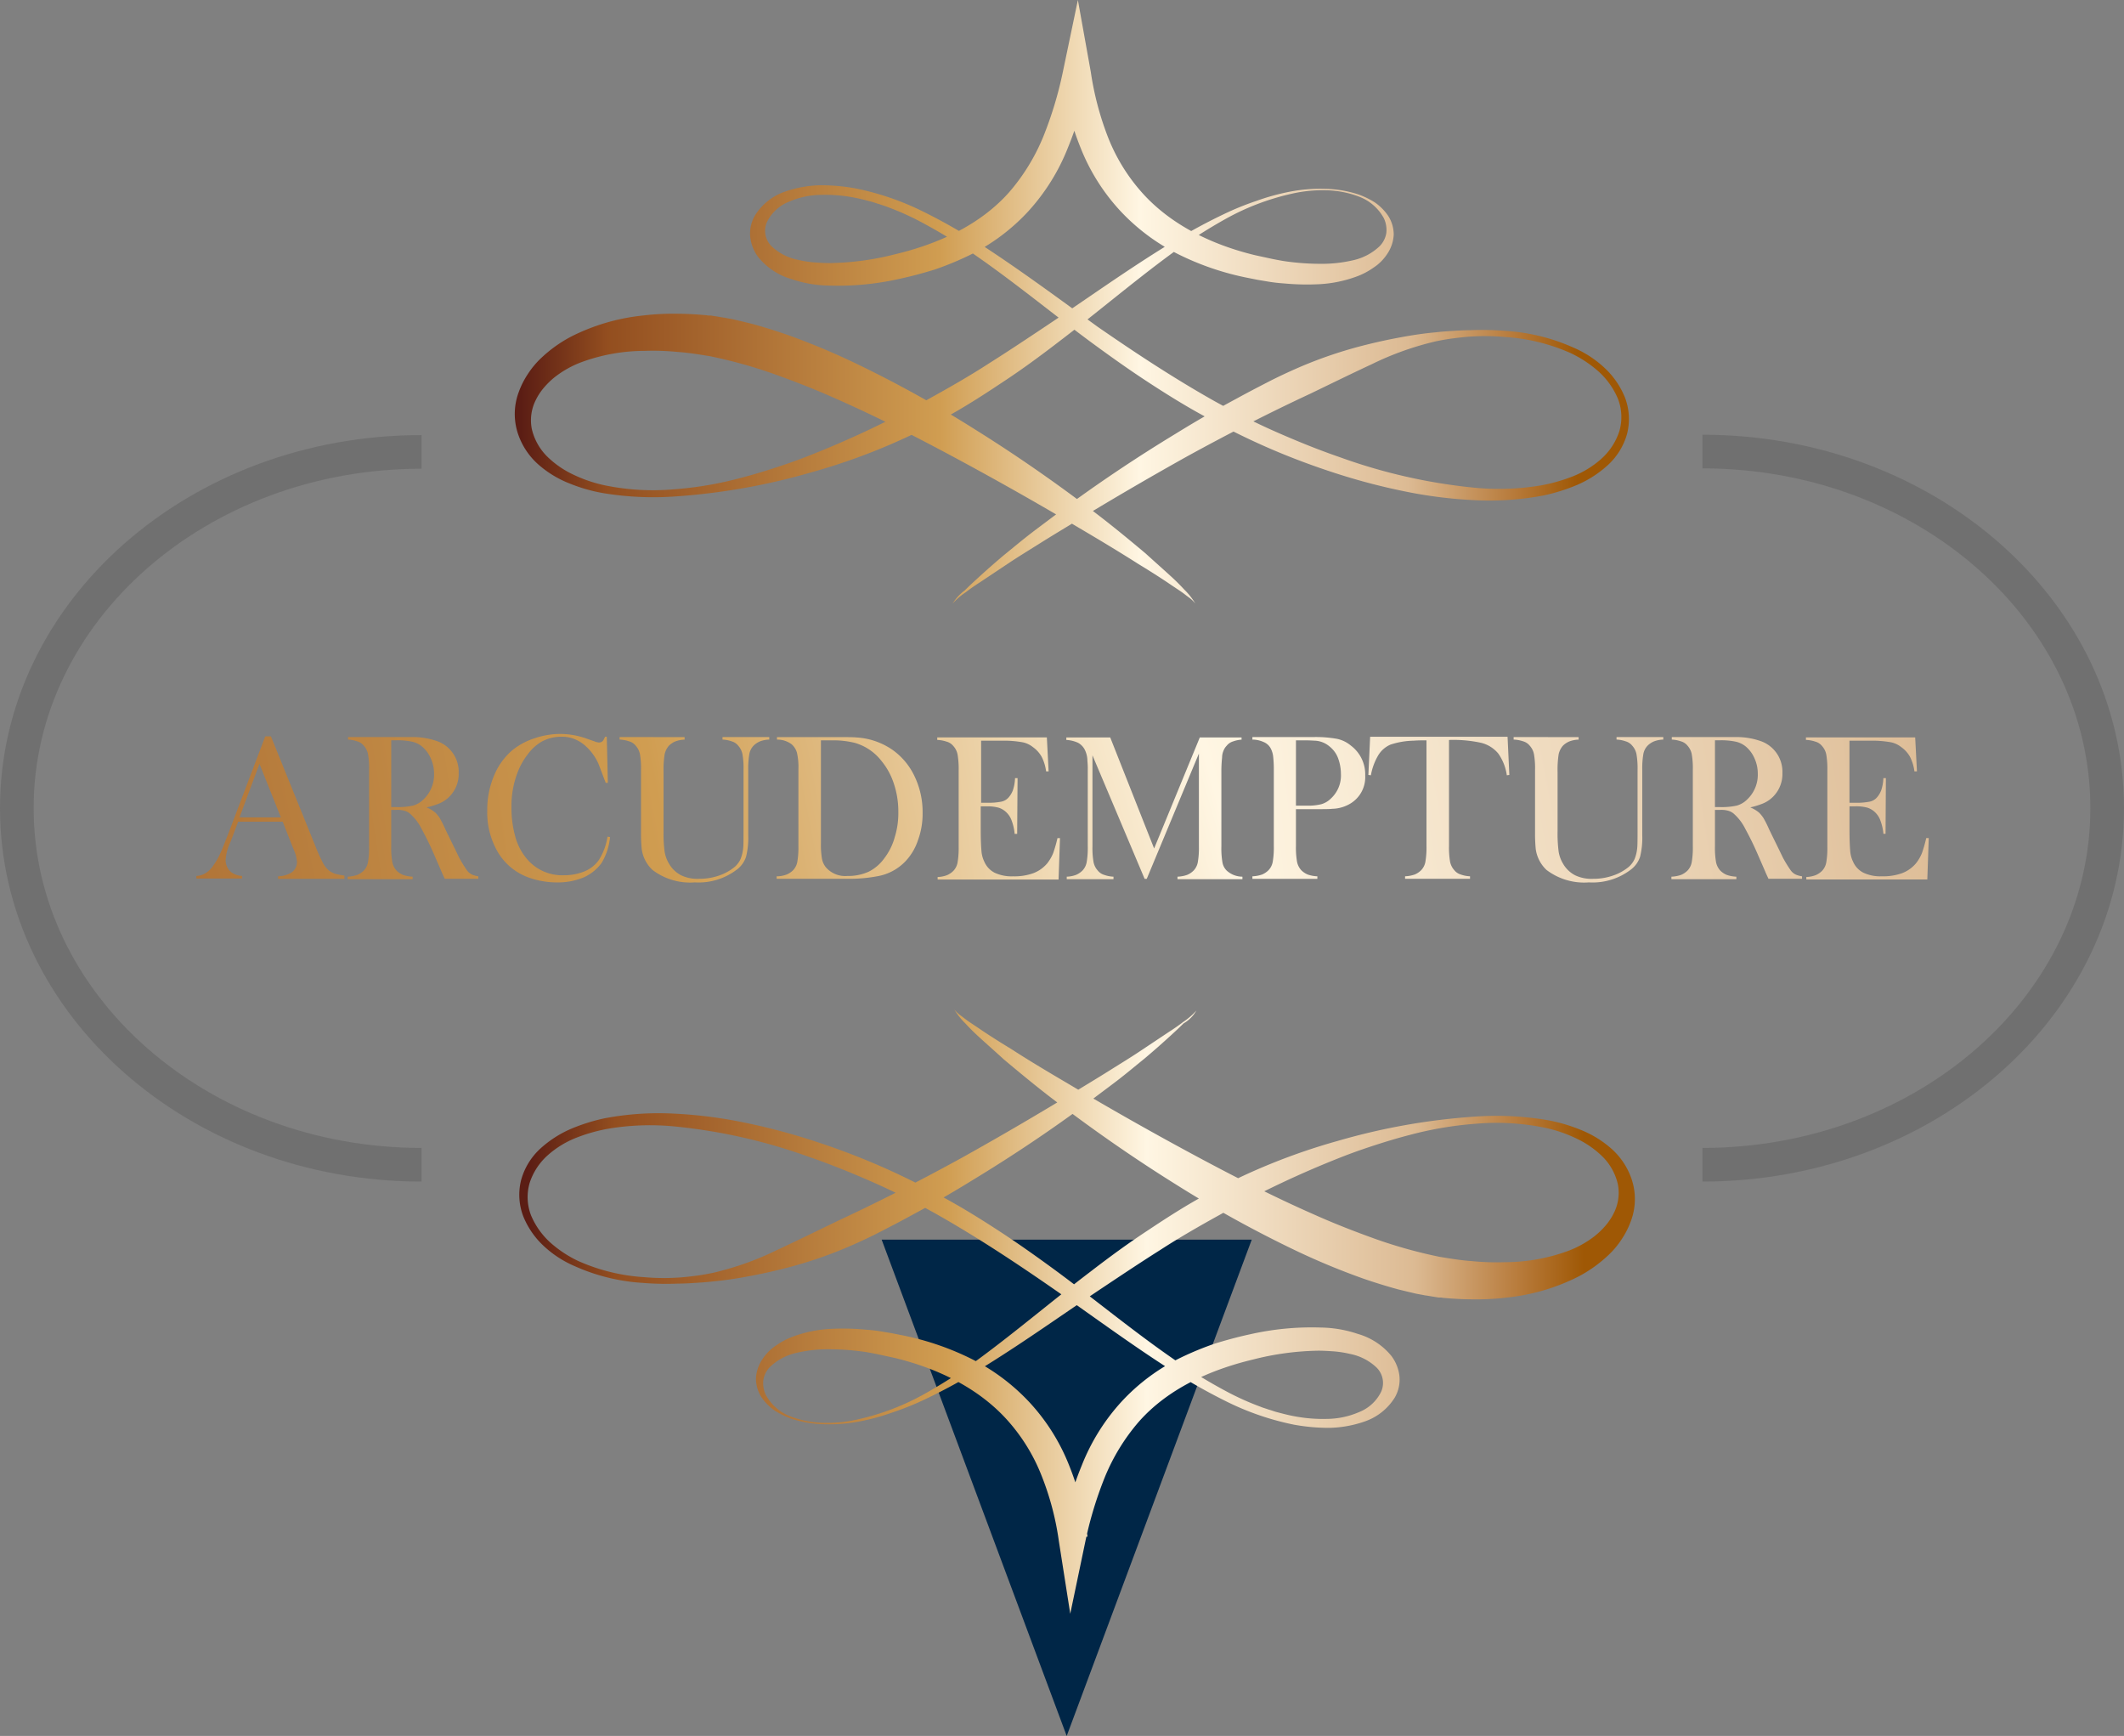 <svg xmlns="http://www.w3.org/2000/svg" xmlns:xlink="http://www.w3.org/1999/xlink" width="252.53" height="206.364" viewBox="0 0 252.53 206.364"><rect x="0" y="0" width="252.53" height="206.364" fill="#808080" stroke="none"/><defs><linearGradient id="linear-gradient" x1="-4.716" y1="1.554" x2="15.574" y2="-2.362" gradientUnits="objectBoundingBox"><stop offset="0.006" stop-color="#5b1d14"></stop><stop offset="0.084" stop-color="#934e1f"></stop><stop offset="0.382" stop-color="#d09d51"></stop><stop offset="0.562" stop-color="#fff6e3"></stop><stop offset="0.803" stop-color="#dcba93"></stop><stop offset="0.898" stop-color="#b77a3a"></stop><stop offset="0.955" stop-color="#9f5805"></stop></linearGradient><linearGradient id="linear-gradient-2" x1="-6.492" y1="1.689" x2="16.571" y2="-2.237" xlink:href="#linear-gradient"></linearGradient><linearGradient id="linear-gradient-3" x1="-8.004" y1="1.813" x2="16.533" y2="-1.943" xlink:href="#linear-gradient"></linearGradient><linearGradient id="linear-gradient-4" x1="-7.432" y1="1.97" x2="12.713" y2="-1.869" xlink:href="#linear-gradient"></linearGradient><linearGradient id="linear-gradient-5" x1="-8.656" y1="2.209" x2="11.982" y2="-1.727" xlink:href="#linear-gradient"></linearGradient><linearGradient id="linear-gradient-6" x1="-11.551" y1="2.421" x2="12.986" y2="-1.496" xlink:href="#linear-gradient"></linearGradient><linearGradient id="linear-gradient-7" x1="-8.765" y1="2.628" x2="8.356" y2="-1.308" xlink:href="#linear-gradient"></linearGradient><linearGradient id="linear-gradient-8" x1="-15.285" y1="2.795" x2="11.427" y2="-1.141" xlink:href="#linear-gradient"></linearGradient><linearGradient id="linear-gradient-9" x1="-13.019" y1="2.961" x2="8.35" y2="-0.965" xlink:href="#linear-gradient"></linearGradient><linearGradient id="linear-gradient-10" x1="-13.213" y1="3.072" x2="6.933" y2="-0.768" xlink:href="#linear-gradient"></linearGradient><linearGradient id="linear-gradient-11" x1="-16.29" y1="3.357" x2="6.773" y2="-0.569" xlink:href="#linear-gradient"></linearGradient><linearGradient id="linear-gradient-12" x1="-18.393" y1="3.512" x2="6.145" y2="-0.404" xlink:href="#linear-gradient"></linearGradient><linearGradient id="linear-gradient-13" x1="-0.001" y1="0.5" x2="0.999" y2="0.5" xlink:href="#linear-gradient"></linearGradient><linearGradient id="linear-gradient-14" x1="0.001" y1="0.501" x2="1" y2="0.501" xlink:href="#linear-gradient"></linearGradient></defs><g id="Group_2206" data-name="Group 2206" transform="translate(555.824 2260.75)"><path id="Polygon_1" data-name="Polygon 1" d="M22,0,44,59H0Z" transform="translate(-407 -2054.386) rotate(180)" fill="#002647"></path><g id="Group_786" data-name="Group 786" transform="translate(-532.48 -2173.508)"><path id="Path_1522" data-name="Path 1522" d="M69.952,204.231H62.017v-.3a3.184,3.184,0,0,0,1.485-.382,1.511,1.511,0,0,0,.764-1.315,4.179,4.179,0,0,0-.339-1.358l-.212-.509-1.146-2.928h-5.3l-.637,1.7-.3.764a5.762,5.762,0,0,0-.552,2.122,1.932,1.932,0,0,0,.212.849,1.586,1.586,0,0,0,.552.636,2.462,2.462,0,0,0,1.188.382v.3H52.3v-.3a2.258,2.258,0,0,0,1.1-.34,2.786,2.786,0,0,0,.934-.934A7.2,7.2,0,0,0,55.1,201.3c.255-.509.552-1.315.976-2.376L60.49,187.3h.679l5.262,12.984a18.8,18.8,0,0,0,.934,2.079,2.911,2.911,0,0,0,.764.933,3.382,3.382,0,0,0,.679.34,10.313,10.313,0,0,0,1.1.212v.382Zm-7.6-7.3-2.546-6.365-2.376,6.365Z" transform="translate(-52.3 -187.003)" fill="url(#linear-gradient)"></path><path id="Path_1523" data-name="Path 1523" d="M99.877,196.114v4.371a10.017,10.017,0,0,0,.127,1.867,2.108,2.108,0,0,0,.509,1.018,2.407,2.407,0,0,0,.764.509,3.943,3.943,0,0,0,1.146.212v.3H94.7v-.3a3.943,3.943,0,0,0,1.146-.212,2.407,2.407,0,0,0,.764-.509,1.936,1.936,0,0,0,.509-1.018,10.017,10.017,0,0,0,.127-1.867V191.4a9.71,9.71,0,0,0-.127-1.867,2.108,2.108,0,0,0-.509-1.018,1.526,1.526,0,0,0-.764-.509,3.918,3.918,0,0,0-1.1-.212v-.3h7.723a8.656,8.656,0,0,1,2.928.509,3.856,3.856,0,0,1,2.5,3.777,3.8,3.8,0,0,1-1.443,3.1,3.643,3.643,0,0,1-.976.552,9.531,9.531,0,0,1-1.4.424,3.851,3.851,0,0,1,1.061.636,4.17,4.17,0,0,1,.509.636,12.991,12.991,0,0,1,.679,1.358c.721,1.485,1.273,2.588,1.612,3.31a15.287,15.287,0,0,0,.934,1.528,1.59,1.59,0,0,0,.594.509,2.778,2.778,0,0,0,.764.212v.3h-3.989c-.212-.467-.339-.721-.382-.849l-.849-1.952c-.509-1.188-1.018-2.207-1.528-3.14a5.875,5.875,0,0,0-1.4-1.825,1.7,1.7,0,0,0-.679-.339,3.041,3.041,0,0,0-.934-.085h-.594Zm0-.3h.467a8.553,8.553,0,0,0,2.122-.17,2.852,2.852,0,0,0,1.231-.721,4.034,4.034,0,0,0,1.273-3.055,4.394,4.394,0,0,0-.382-1.825,3.859,3.859,0,0,0-1.018-1.4,2.856,2.856,0,0,0-1.188-.594,8.257,8.257,0,0,0-1.994-.17h-.509Z" transform="translate(-76.708 -187.118)" fill="url(#linear-gradient-2)"></path><path id="Path_1524" data-name="Path 1524" d="M148.015,186.9l.127,5.516h-.255c-.085-.255-.17-.424-.212-.552-.3-.806-.509-1.358-.679-1.782a6.331,6.331,0,0,0-1.358-1.909,4.479,4.479,0,0,0-1.4-.934,3.9,3.9,0,0,0-1.613-.3,4.814,4.814,0,0,0-2.376.594,5.549,5.549,0,0,0-1.655,1.528,8.235,8.235,0,0,0-1.231,2.249,11.085,11.085,0,0,0-.679,4.074,12.55,12.55,0,0,0,.467,3.479,6.836,6.836,0,0,0,1.358,2.588,5.471,5.471,0,0,0,4.413,1.952,6.362,6.362,0,0,0,2.461-.467,3.905,3.905,0,0,0,1.7-1.358,7.214,7.214,0,0,0,1.018-2.758l.3.042a7.193,7.193,0,0,1-1.018,3.1,5.314,5.314,0,0,1-2.122,1.7,7.969,7.969,0,0,1-3.14.594,10,10,0,0,1-3.182-.509,7.049,7.049,0,0,1-3.777-2.928,9.3,9.3,0,0,1-1.358-5.092,10.384,10.384,0,0,1,.806-4.158,7.893,7.893,0,0,1,2.207-3.055,8.185,8.185,0,0,1,2.631-1.4,9.61,9.61,0,0,1,3.055-.509,9.377,9.377,0,0,1,3.1.552l.976.339a1.466,1.466,0,0,0,.509.127.6.6,0,0,0,.509-.255,3.776,3.776,0,0,0,.212-.424h.212Z" transform="translate(-99.217 -186.6)" fill="url(#linear-gradient-3)"></path><path id="Path_1525" data-name="Path 1525" d="M178.623,187.5v.3a3.377,3.377,0,0,0-1.1.212,2.409,2.409,0,0,0-.764.509,2.313,2.313,0,0,0-.509,1.018,12.009,12.009,0,0,0-.127,2.122v7a16.606,16.606,0,0,0,.127,2.461,3.961,3.961,0,0,0,.509,1.4,3.514,3.514,0,0,0,1.443,1.4,4.5,4.5,0,0,0,2.122.424,7.157,7.157,0,0,0,2.376-.382,5.886,5.886,0,0,0,1.91-1.061,2.763,2.763,0,0,0,.679-.934,4.69,4.69,0,0,0,.3-1.273c.042-.339.042-1.146.042-2.376V191.4a9.706,9.706,0,0,0-.127-1.867,2.108,2.108,0,0,0-.509-1.018,1.526,1.526,0,0,0-.764-.509,3.633,3.633,0,0,0-1.1-.212v-.3h5.559v.3a3.379,3.379,0,0,0-1.1.212,2.408,2.408,0,0,0-.764.509,1.936,1.936,0,0,0-.509,1.018,10.017,10.017,0,0,0-.127,1.867v7.765a9.344,9.344,0,0,1-.255,2.546A3.134,3.134,0,0,1,184.9,203.2a7.489,7.489,0,0,1-5.05,1.57,7.4,7.4,0,0,1-5.05-1.485,4.191,4.191,0,0,1-1.273-2.461,18.342,18.342,0,0,1-.085-1.952V191.4a9.712,9.712,0,0,0-.127-1.867,2.108,2.108,0,0,0-.509-1.018,1.527,1.527,0,0,0-.764-.509,3.941,3.941,0,0,0-1.146-.212v-.3Z" transform="translate(-120.574 -187.118)" fill="url(#linear-gradient-4)"></path><path id="Path_1526" data-name="Path 1526" d="M214.985,204.049a3.378,3.378,0,0,0,1.1-.212,2.408,2.408,0,0,0,.764-.509,1.936,1.936,0,0,0,.509-1.018,10.01,10.01,0,0,0,.127-1.867v-9.081a7.823,7.823,0,0,0-.17-1.994,2.1,2.1,0,0,0-.637-1.018,2.827,2.827,0,0,0-1.74-.552v-.3h6.62c1.485,0,2.419,0,2.8.042a8.381,8.381,0,0,1,4.328,1.485,8.061,8.061,0,0,1,2.631,3.182,9.792,9.792,0,0,1,.934,4.328,9.042,9.042,0,0,1-.552,3.225,6.662,6.662,0,0,1-1.485,2.5,6.021,6.021,0,0,1-3.352,1.782,17.762,17.762,0,0,1-3.055.3H214.9v-.3Zm5.177-16.167v12.263a9.811,9.811,0,0,0,.127,1.825,2.255,2.255,0,0,0,.509,1.061,3.048,3.048,0,0,0,2.5.976,5.926,5.926,0,0,0,2.546-.509,5.141,5.141,0,0,0,1.867-1.612,7.268,7.268,0,0,0,1.231-2.5,9.67,9.67,0,0,0,.424-2.97,10.406,10.406,0,0,0-.509-3.31,8.2,8.2,0,0,0-1.485-2.758,6.152,6.152,0,0,0-3.182-2.164,10.594,10.594,0,0,0-2.588-.3Z" transform="translate(-145.904 -187.118)" fill="url(#linear-gradient-5)"></path><path id="Path_1527" data-name="Path 1527" d="M272.927,187.5l.212,4.074h-.3a5.36,5.36,0,0,0-.509-1.7,3.521,3.521,0,0,0-1.061-1.188,2.835,2.835,0,0,0-1.358-.594,12.625,12.625,0,0,0-2.037-.17h-2.758v7.383h.721a8.133,8.133,0,0,0,1.655-.127,1.557,1.557,0,0,0,.891-.509,2.823,2.823,0,0,0,.509-.849,5.212,5.212,0,0,0,.255-1.443h.3L269.4,199h-.3a5.871,5.871,0,0,0-.339-1.528,2.52,2.52,0,0,0-.594-.976,2.354,2.354,0,0,0-.934-.594,4.928,4.928,0,0,0-1.485-.17h-.679v2.843c0,1.146.042,1.952.085,2.461a3.48,3.48,0,0,0,.34,1.273,2.655,2.655,0,0,0,1.23,1.315,4.757,4.757,0,0,0,2.206.424,6.57,6.57,0,0,0,2.419-.382,4.009,4.009,0,0,0,1.612-1.146,4.95,4.95,0,0,0,.721-1.231,16.227,16.227,0,0,0,.509-1.782h.3l-.17,4.922H259.943v-.3a3.378,3.378,0,0,0,1.1-.212,2.407,2.407,0,0,0,.764-.509,1.936,1.936,0,0,0,.509-1.018,10.023,10.023,0,0,0,.127-1.867v-9.081a10.023,10.023,0,0,0-.127-1.867,2.108,2.108,0,0,0-.509-1.018,1.526,1.526,0,0,0-.764-.509,3.942,3.942,0,0,0-1.146-.212v-.3h13.027Z" transform="translate(-171.809 -187.118)" fill="url(#linear-gradient-6)"></path><path id="Path_1528" data-name="Path 1528" d="M317.019,187.855a3.631,3.631,0,0,0-1.1.212,1.526,1.526,0,0,0-.764.509,1.78,1.78,0,0,0-.382.594,2.072,2.072,0,0,0-.17.806,14.96,14.96,0,0,0-.085,1.528v9.081a9.712,9.712,0,0,0,.127,1.867,1.8,1.8,0,0,0,.509.976,2.779,2.779,0,0,0,1.867.721v.3H309.3v-.3a3.94,3.94,0,0,0,1.146-.212,2.408,2.408,0,0,0,.764-.509,1.936,1.936,0,0,0,.509-1.018,10.014,10.014,0,0,0,.127-1.867V189.51l-6.2,14.894h-.255l-6.2-14.682v10.82a9.706,9.706,0,0,0,.127,1.867,2.107,2.107,0,0,0,.509,1.018,1.526,1.526,0,0,0,.764.509,3.631,3.631,0,0,0,1.1.212v.3h-5.559v-.3a3.376,3.376,0,0,0,1.1-.212,2.407,2.407,0,0,0,.764-.509,1.936,1.936,0,0,0,.509-1.018,10.02,10.02,0,0,0,.127-1.867v-9.081a8.531,8.531,0,0,0-.042-1.061,3,3,0,0,0-.3-1.315,1.957,1.957,0,0,0-.806-.849,3.756,3.756,0,0,0-1.4-.339v-.3h5.219l5.219,13.2,5.431-13.2h4.965v.255Z" transform="translate(-192.648 -187.176)" fill="url(#linear-gradient-7)"></path><path id="Path_1529" data-name="Path 1529" d="M353.377,196.029v4.413a10.011,10.011,0,0,0,.127,1.867,2.107,2.107,0,0,0,.509,1.018,2.408,2.408,0,0,0,.764.509,3.941,3.941,0,0,0,1.146.212v.3H348.2v-.3a3.941,3.941,0,0,0,1.146-.212,2.409,2.409,0,0,0,.764-.509,1.935,1.935,0,0,0,.509-1.018,10.015,10.015,0,0,0,.127-1.867v-9.081a13.494,13.494,0,0,0-.085-1.612,2.687,2.687,0,0,0-.3-.934,1.65,1.65,0,0,0-.806-.721,3.309,3.309,0,0,0-1.273-.3H348.2v-.3h7.256a14.318,14.318,0,0,1,2.8.212,3.768,3.768,0,0,1,1.655.806,4.27,4.27,0,0,1,1.7,3.564,3.657,3.657,0,0,1-1.74,3.31,4.364,4.364,0,0,1-2.207.637c-.254.042-.933.042-1.994.042h-2.291Zm0-.382h1.188a6.78,6.78,0,0,0,1.825-.17,2.66,2.66,0,0,0,1.146-.679,3.717,3.717,0,0,0,1.188-2.928,5.4,5.4,0,0,0-.339-1.867,3.2,3.2,0,0,0-.976-1.358,2.908,2.908,0,0,0-1.74-.721c-.17,0-.594-.042-1.273-.042h-1.018Z" transform="translate(-222.641 -187.118)" fill="url(#linear-gradient-8)"></path><path id="Path_1530" data-name="Path 1530" d="M387.7,187.824c-.509,0-1.061,0-1.612.042a9.341,9.341,0,0,0-2.758.467,3.152,3.152,0,0,0-1.485,1.315,7.083,7.083,0,0,0-.849,2.334l-.3-.042.212-4.54h16.337l.212,4.54-.3.042a5.884,5.884,0,0,0-1.018-2.588,3.836,3.836,0,0,0-2.037-1.273,15.453,15.453,0,0,0-3.819-.339v12.6a10.024,10.024,0,0,0,.127,1.867,2.108,2.108,0,0,0,.509,1.018,1.526,1.526,0,0,0,.764.509,3.632,3.632,0,0,0,1.1.212v.3h-7.723v-.3a3.944,3.944,0,0,0,1.146-.212,2.408,2.408,0,0,0,.764-.509,1.936,1.936,0,0,0,.509-1.018,10.019,10.019,0,0,0,.127-1.867v-12.56Z" transform="translate(-241.35 -187.061)" fill="url(#linear-gradient-9)"></path><path id="Path_1531" data-name="Path 1531" d="M429.123,187.5v.3a3.376,3.376,0,0,0-1.1.212,2.408,2.408,0,0,0-.764.509,2.314,2.314,0,0,0-.509,1.018,11.994,11.994,0,0,0-.127,2.122v7a16.607,16.607,0,0,0,.127,2.461,3.962,3.962,0,0,0,.509,1.4,3.514,3.514,0,0,0,1.443,1.4,4.5,4.5,0,0,0,2.122.424,7.157,7.157,0,0,0,2.376-.382,5.886,5.886,0,0,0,1.91-1.061,2.763,2.763,0,0,0,.679-.934,4.688,4.688,0,0,0,.3-1.273c.042-.339.042-1.146.042-2.376V191.4a9.706,9.706,0,0,0-.127-1.867,2.108,2.108,0,0,0-.509-1.018,1.527,1.527,0,0,0-.764-.509,3.634,3.634,0,0,0-1.1-.212v-.3h5.559v.3a3.379,3.379,0,0,0-1.1.212,2.408,2.408,0,0,0-.764.509,1.936,1.936,0,0,0-.509,1.018,10.029,10.029,0,0,0-.127,1.867v7.765a9.344,9.344,0,0,1-.255,2.546A3.133,3.133,0,0,1,435.4,203.2a7.489,7.489,0,0,1-5.05,1.57,7.4,7.4,0,0,1-5.049-1.485,4.191,4.191,0,0,1-1.273-2.461,18.361,18.361,0,0,1-.085-1.952V191.4a9.718,9.718,0,0,0-.127-1.867,2.11,2.11,0,0,0-.509-1.018,1.527,1.527,0,0,0-.764-.509,3.942,3.942,0,0,0-1.146-.212v-.3Z" transform="translate(-264.78 -187.118)" fill="url(#linear-gradient-10)"></path><path id="Path_1532" data-name="Path 1532" d="M470.777,196.114v4.371a10.019,10.019,0,0,0,.127,1.867,2.108,2.108,0,0,0,.509,1.018,2.408,2.408,0,0,0,.764.509,3.943,3.943,0,0,0,1.146.212v.3H465.6v-.3a3.941,3.941,0,0,0,1.146-.212,2.406,2.406,0,0,0,.764-.509,1.936,1.936,0,0,0,.509-1.018,10.02,10.02,0,0,0,.127-1.867V191.4a9.713,9.713,0,0,0-.127-1.867,2.108,2.108,0,0,0-.509-1.018,1.526,1.526,0,0,0-.764-.509,3.917,3.917,0,0,0-1.1-.212v-.3h7.723a8.657,8.657,0,0,1,2.928.509,3.856,3.856,0,0,1,2.5,3.777,3.8,3.8,0,0,1-1.443,3.1,3.643,3.643,0,0,1-.976.552,9.532,9.532,0,0,1-1.4.424,3.851,3.851,0,0,1,1.061.636,4.173,4.173,0,0,1,.509.636,13,13,0,0,1,.679,1.358c.721,1.485,1.273,2.588,1.612,3.31a15.269,15.269,0,0,0,.934,1.528,1.589,1.589,0,0,0,.594.509,2.776,2.776,0,0,0,.764.212v.3h-3.989c-.212-.467-.339-.721-.382-.849l-.849-1.952c-.509-1.188-1.018-2.207-1.528-3.14a5.874,5.874,0,0,0-1.4-1.825,1.7,1.7,0,0,0-.679-.339,3.042,3.042,0,0,0-.934-.085h-.594Zm0-.3h.467a8.552,8.552,0,0,0,2.122-.17,2.852,2.852,0,0,0,1.231-.721,4.034,4.034,0,0,0,1.273-3.055,4.394,4.394,0,0,0-.382-1.825,3.858,3.858,0,0,0-1.018-1.4,2.856,2.856,0,0,0-1.188-.594,8.257,8.257,0,0,0-1.994-.17h-.509Z" transform="translate(-290.224 -187.118)" fill="url(#linear-gradient-11)"></path><path id="Path_1533" data-name="Path 1533" d="M516.284,187.5l.212,4.074h-.3a5.361,5.361,0,0,0-.509-1.7,3.523,3.523,0,0,0-1.061-1.188,2.836,2.836,0,0,0-1.358-.594,12.625,12.625,0,0,0-2.037-.17h-2.758v7.383h.721a8.133,8.133,0,0,0,1.655-.127,1.557,1.557,0,0,0,.891-.509,2.828,2.828,0,0,0,.509-.849,5.206,5.206,0,0,0,.255-1.443h.3l-.042,6.62h-.255a5.861,5.861,0,0,0-.339-1.528,2.52,2.52,0,0,0-.594-.976,2.354,2.354,0,0,0-.934-.594,4.928,4.928,0,0,0-1.485-.17h-.679v2.843c0,1.146.042,1.952.085,2.461a3.484,3.484,0,0,0,.339,1.273,2.656,2.656,0,0,0,1.231,1.315,4.758,4.758,0,0,0,2.207.424,6.569,6.569,0,0,0,2.419-.382,4.008,4.008,0,0,0,1.612-1.146,4.949,4.949,0,0,0,.721-1.231,16.224,16.224,0,0,0,.509-1.782h.3l-.17,4.922H503.343v-.3a3.377,3.377,0,0,0,1.1-.212,2.407,2.407,0,0,0,.764-.509,1.936,1.936,0,0,0,.509-1.018,10.012,10.012,0,0,0,.127-1.867v-9.081a10.012,10.012,0,0,0-.127-1.867,2.108,2.108,0,0,0-.509-1.018,1.526,1.526,0,0,0-.764-.509,3.941,3.941,0,0,0-1.146-.212v-.3h12.984Z" transform="translate(-311.927 -187.118)" fill="url(#linear-gradient-12)"></path></g><path id="Path_1534" data-name="Path 1534" d="M193.567,71.754a8.032,8.032,0,0,1,1.57-1.358c.552-.424,1.1-.806,1.7-1.188l3.437-2.291c1.146-.764,2.334-1.485,3.48-2.207s2.334-1.443,3.522-2.164c4.71-2.885,9.42-5.644,14.215-8.317,4.795-2.631,9.675-5.134,14.6-7.426,2.461-1.188,4.88-2.376,7.341-3.522a35.639,35.639,0,0,1,7.638-2.716c.636-.127,1.315-.255,1.994-.339s1.358-.17,2.037-.212a26.115,26.115,0,0,1,4.074.042,22.674,22.674,0,0,1,7.85,1.909,13.907,13.907,0,0,1,3.352,2.207,9.148,9.148,0,0,1,2.291,3.225,6.02,6.02,0,0,1,.17,3.861,7.534,7.534,0,0,1-2.122,3.267,11.391,11.391,0,0,1-3.352,2.079,20.1,20.1,0,0,1-3.861,1.1,30.1,30.1,0,0,1-8.062.255,65.846,65.846,0,0,1-15.828-3.607c-2.588-.891-5.092-1.909-7.6-3.013s-4.922-2.334-7.3-3.649c-4.753-2.673-9.335-5.686-13.876-8.826-4.455-3.225-8.911-6.535-13.579-9.59A68.207,68.207,0,0,0,190,25.12a32.485,32.485,0,0,0-7.935-2.716,23.091,23.091,0,0,0-4.2-.382,13.571,13.571,0,0,0-4.243.764,6.807,6.807,0,0,0-3.564,2.843,4.268,4.268,0,0,0-.552,2.546,4.883,4.883,0,0,0,.976,2.419,7.951,7.951,0,0,0,3.946,2.588,14.355,14.355,0,0,0,4.371.764,33.13,33.13,0,0,0,8.487-.806c1.4-.3,2.8-.679,4.158-1.1a36.592,36.592,0,0,0,4.031-1.655,23.734,23.734,0,0,0,7.086-5.262,24.567,24.567,0,0,0,4.71-7.553,42.728,42.728,0,0,0,2.461-8.359h0l-3.14-.127A33.682,33.682,0,0,0,208.8,17.61a24,24,0,0,0,4.752,7.511,24.335,24.335,0,0,0,7.086,5.219,32.857,32.857,0,0,0,8.147,2.716l1.061.212,1.018.17a19.224,19.224,0,0,0,2.122.255,28.8,28.8,0,0,0,4.286.085,15.14,15.14,0,0,0,4.286-.891,8.5,8.5,0,0,0,2.037-1.061,5.593,5.593,0,0,0,1.655-1.655,4.475,4.475,0,0,0,.764-2.291,4.125,4.125,0,0,0-.679-2.249,6.136,6.136,0,0,0-1.57-1.57,9.959,9.959,0,0,0-1.91-.934,13.439,13.439,0,0,0-4.074-.679,19.039,19.039,0,0,0-4.116.339,26.5,26.5,0,0,0-3.989,1.1,33.47,33.47,0,0,0-3.861,1.57,67.2,67.2,0,0,0-7.256,4.031c-4.71,2.928-9.208,6.153-13.791,9.208-2.291,1.528-4.583,3.055-6.874,4.5-2.291,1.485-4.668,2.843-7.044,4.158a116.641,116.641,0,0,1-14.724,6.959c-1.315.509-2.546.934-3.861,1.358s-2.588.806-3.9,1.146a42.819,42.819,0,0,1-8.02,1.358,28.472,28.472,0,0,1-8.062-.467,16.5,16.5,0,0,1-3.777-1.273,11.237,11.237,0,0,1-3.182-2.207A6.778,6.778,0,0,1,143.539,51a5.326,5.326,0,0,1,.467-3.437,6.906,6.906,0,0,1,.976-1.485,9.329,9.329,0,0,1,1.315-1.273,12,12,0,0,1,3.225-1.782,21.946,21.946,0,0,1,7.468-1.315,29.361,29.361,0,0,1,3.861.127c1.273.085,2.588.3,3.861.509a56.806,56.806,0,0,1,7.511,2.079c2.5.891,5.007,1.867,7.468,2.97,4.922,2.164,9.8,4.668,14.6,7.256s9.59,5.3,14.3,8.1c2.376,1.4,4.71,2.8,7.044,4.286,1.188.721,2.334,1.443,3.48,2.207.552.382,1.146.764,1.7,1.146.3.212.552.424.849.636a4.066,4.066,0,0,1,.764.721,8.363,8.363,0,0,0-1.315-1.655c-.467-.509-.976-1.018-1.485-1.485-1.018-.934-2.079-1.867-3.1-2.8-2.122-1.782-4.286-3.564-6.492-5.219-4.413-3.352-9-6.535-13.748-9.5a140.574,140.574,0,0,0-14.682-8.1,83.835,83.835,0,0,0-7.808-3.225c-1.358-.467-2.716-.891-4.116-1.273-.679-.17-1.4-.339-2.122-.509-.382-.085-.721-.127-1.1-.212-.382-.042-.764-.127-1.1-.17l-.509-.085h-.3l-.255-.042-1.061-.085c-.721-.042-1.443-.085-2.164-.085a30.45,30.45,0,0,0-4.371.212,24.42,24.42,0,0,0-8.487,2.5,16.045,16.045,0,0,0-3.692,2.673,10.336,10.336,0,0,0-1.485,1.825,9.919,9.919,0,0,0-1.061,2.122,7.431,7.431,0,0,0-.127,4.795,8.48,8.48,0,0,0,2.5,3.819,12.529,12.529,0,0,0,3.734,2.249,19.379,19.379,0,0,0,4.074,1.146,36.458,36.458,0,0,0,8.317.382,76.7,76.7,0,0,0,16.337-2.885,74.1,74.1,0,0,0,15.488-6.28c2.461-1.315,4.837-2.843,7.129-4.371,2.334-1.528,4.583-3.182,6.789-4.88,4.413-3.352,8.656-6.959,13.069-10.226a61.953,61.953,0,0,1,6.917-4.455,29.2,29.2,0,0,1,7.638-2.885,16.2,16.2,0,0,1,4.074-.424,11.678,11.678,0,0,1,3.989.764,5.592,5.592,0,0,1,2.928,2.546,3.247,3.247,0,0,1,.3,1.782,2.91,2.91,0,0,1-.764,1.528,6.63,6.63,0,0,1-3.182,1.7,16.212,16.212,0,0,1-3.819.424,29.669,29.669,0,0,1-3.9-.255c-.679-.085-1.315-.212-1.952-.339l-.976-.212-.976-.212c-5.134-1.231-10.057-3.607-13.494-7.468a21.8,21.8,0,0,1-4.031-6.577,35.649,35.649,0,0,1-2.037-7.723L208.461,0l-1.782,8.529a45.3,45.3,0,0,1-2.334,7.723,23.986,23.986,0,0,1-4.074,6.62c-3.437,3.861-8.359,6.11-13.494,7.341a33.226,33.226,0,0,1-7.808,1.061c-.637,0-1.273-.042-1.909-.085a13.184,13.184,0,0,1-1.867-.3,6.338,6.338,0,0,1-3.1-1.57,2.571,2.571,0,0,1-.594-2.928,4.923,4.923,0,0,1,2.631-2.419,9.78,9.78,0,0,1,3.819-.806,18.1,18.1,0,0,1,3.989.339c.679.127,1.315.3,1.952.467.339.085.637.212.976.3.339.127.679.212.976.339a32.3,32.3,0,0,1,3.734,1.655,63.167,63.167,0,0,1,7,4.286c4.5,3.14,8.784,6.662,13.239,9.972,2.249,1.655,4.5,3.267,6.832,4.795s4.71,3.013,7.171,4.328q3.692,2.037,7.511,3.692c2.546,1.1,5.177,2.079,7.808,2.928a75.067,75.067,0,0,0,8.062,2.122,53.818,53.818,0,0,0,8.274,1.061,34.517,34.517,0,0,0,8.359-.552,22.248,22.248,0,0,0,4.031-1.273,13.134,13.134,0,0,0,3.607-2.334,7.93,7.93,0,0,0,2.291-3.734,7.155,7.155,0,0,0-.3-4.413,9.9,9.9,0,0,0-2.5-3.522A12.777,12.777,0,0,0,267.4,41.33a23.214,23.214,0,0,0-8.1-1.994,34.016,34.016,0,0,0-4.158-.085c-.679,0-1.4.042-2.079.085s-1.358.085-2.079.17c-1.4.127-2.8.339-4.158.594-1.4.255-2.758.552-4.116.891a51.3,51.3,0,0,0-7.935,2.673c-1.273.552-2.546,1.146-3.777,1.782s-2.461,1.273-3.692,1.952c-2.461,1.315-4.88,2.716-7.214,4.158-4.752,2.885-9.378,5.983-13.833,9.293-1.1.849-2.207,1.655-3.31,2.5s-2.164,1.74-3.267,2.631c-1.061.891-2.122,1.825-3.14,2.758-.509.467-1.018.934-1.528,1.443A5.641,5.641,0,0,0,193.567,71.754Z" transform="translate(-636.132 -2260.75)" fill="url(#linear-gradient-13)"></path><path id="Path_1535" data-name="Path 1535" d="M223.285,282.927a8.033,8.033,0,0,1-1.57,1.358c-.552.424-1.1.806-1.7,1.188l-3.437,2.291c-1.146.764-2.334,1.485-3.479,2.206s-2.334,1.443-3.522,2.164c-4.71,2.885-9.42,5.644-14.215,8.317-4.795,2.631-9.675,5.134-14.6,7.426-2.461,1.188-4.88,2.376-7.341,3.522a35.631,35.631,0,0,1-7.638,2.716c-.636.127-1.315.255-1.994.34s-1.358.17-2.037.212a26.108,26.108,0,0,1-4.074-.042,22.675,22.675,0,0,1-7.85-1.909,13.905,13.905,0,0,1-3.352-2.207,9.148,9.148,0,0,1-2.291-3.225,6.019,6.019,0,0,1-.17-3.861,7.533,7.533,0,0,1,2.122-3.267,11.391,11.391,0,0,1,3.352-2.079,20.1,20.1,0,0,1,3.861-1.1,30.105,30.105,0,0,1,8.062-.255,65.848,65.848,0,0,1,15.828,3.607c2.588.891,5.092,1.909,7.6,3.013s4.922,2.334,7.3,3.649c4.753,2.673,9.335,5.686,13.876,8.826s9,6.45,13.663,9.463a68.21,68.21,0,0,0,7.256,4.158,32.489,32.489,0,0,0,7.935,2.716,23.1,23.1,0,0,0,4.2.382,13.57,13.57,0,0,0,4.243-.764,6.807,6.807,0,0,0,3.564-2.843,4.268,4.268,0,0,0,.552-2.546,4.882,4.882,0,0,0-.976-2.419,7.95,7.95,0,0,0-3.946-2.588,14.352,14.352,0,0,0-4.371-.764,33.133,33.133,0,0,0-8.487.806c-1.4.3-2.8.679-4.158,1.1a36.592,36.592,0,0,0-4.031,1.655,23.734,23.734,0,0,0-7.086,5.262,24.568,24.568,0,0,0-4.71,7.553,42.732,42.732,0,0,0-2.461,8.359h0l3.14.127a33.682,33.682,0,0,0-2.207-8.529,24,24,0,0,0-4.753-7.511,24.335,24.335,0,0,0-7.086-5.219,32.86,32.86,0,0,0-8.147-2.716l-1.061-.212-1.018-.17a19.245,19.245,0,0,0-2.122-.255,28.8,28.8,0,0,0-4.286-.085,15.139,15.139,0,0,0-4.286.891,8.5,8.5,0,0,0-2.037,1.061,5.594,5.594,0,0,0-1.655,1.655,4.475,4.475,0,0,0-.764,2.291,4.125,4.125,0,0,0,.679,2.249,6.134,6.134,0,0,0,1.57,1.57,9.962,9.962,0,0,0,1.909.934,13.437,13.437,0,0,0,4.074.679,19.039,19.039,0,0,0,4.116-.34,26.488,26.488,0,0,0,3.989-1.1,33.475,33.475,0,0,0,3.861-1.57,67.228,67.228,0,0,0,7.256-4.031c4.71-2.928,9.208-6.153,13.791-9.208,2.291-1.528,4.583-3.055,6.874-4.5,2.291-1.485,4.668-2.843,7.044-4.158a116.655,116.655,0,0,1,14.724-6.959c1.315-.509,2.546-.934,3.861-1.358s2.588-.806,3.9-1.146a42.826,42.826,0,0,1,8.02-1.358,28.474,28.474,0,0,1,8.062.467,16.5,16.5,0,0,1,3.777,1.273,11.233,11.233,0,0,1,3.182,2.207,6.778,6.778,0,0,1,1.782,3.225,5.326,5.326,0,0,1-.467,3.437,6.91,6.91,0,0,1-.976,1.485,9.34,9.34,0,0,1-1.315,1.273,12.008,12.008,0,0,1-3.225,1.782,21.947,21.947,0,0,1-7.468,1.315,29.366,29.366,0,0,1-3.861-.127c-1.273-.085-2.588-.3-3.861-.509a56.8,56.8,0,0,1-7.511-2.079c-2.5-.891-5.007-1.867-7.468-2.97-4.922-2.164-9.8-4.668-14.6-7.256s-9.59-5.3-14.3-8.1c-2.376-1.4-4.752-2.8-7.044-4.286-1.188-.721-2.334-1.443-3.479-2.207-.552-.382-1.146-.764-1.7-1.146-.3-.212-.552-.424-.849-.637a4.066,4.066,0,0,1-.764-.721,8.359,8.359,0,0,0,1.315,1.655c.467.509.976,1.018,1.485,1.485,1.018.933,2.079,1.867,3.1,2.8,2.122,1.782,4.286,3.564,6.492,5.219,4.413,3.352,9,6.535,13.748,9.505a140.586,140.586,0,0,0,14.682,8.1,83.846,83.846,0,0,0,7.808,3.225c1.358.467,2.716.891,4.116,1.273.679.17,1.4.34,2.122.509.382.085.721.127,1.1.212.382.042.764.127,1.1.17l.509.085h.3l.255.042,1.061.085c.721.042,1.443.085,2.164.085a30.441,30.441,0,0,0,4.371-.212,24.419,24.419,0,0,0,8.487-2.5,16.047,16.047,0,0,0,3.692-2.673,10.338,10.338,0,0,0,1.485-1.825,9.92,9.92,0,0,0,1.061-2.122,7.431,7.431,0,0,0,.127-4.795,8.481,8.481,0,0,0-2.5-3.819,12.532,12.532,0,0,0-3.734-2.249,19.384,19.384,0,0,0-4.074-1.146,36.456,36.456,0,0,0-8.317-.382,76.7,76.7,0,0,0-16.337,2.885,74.1,74.1,0,0,0-15.488,6.28c-2.461,1.315-4.837,2.843-7.129,4.371-2.334,1.528-4.583,3.182-6.789,4.88-4.413,3.352-8.656,6.959-13.069,10.226a61.953,61.953,0,0,1-6.917,4.456,29.2,29.2,0,0,1-7.638,2.885,16.2,16.2,0,0,1-4.074.424,11.676,11.676,0,0,1-3.989-.764,5.592,5.592,0,0,1-2.928-2.546,3.248,3.248,0,0,1-.3-1.782,2.91,2.91,0,0,1,.764-1.528,6.63,6.63,0,0,1,3.182-1.7,16.212,16.212,0,0,1,3.819-.424,29.662,29.662,0,0,1,3.9.255c.679.085,1.315.212,1.952.339l.976.212.976.212c5.134,1.231,10.057,3.607,13.494,7.468a21.8,21.8,0,0,1,4.031,6.577,33.374,33.374,0,0,1,2.037,7.723l1.358,8.656,1.782-8.529a45.3,45.3,0,0,1,2.334-7.723,23.987,23.987,0,0,1,4.074-6.62c3.437-3.861,8.359-6.11,13.494-7.341a33.224,33.224,0,0,1,7.808-1.061c.636,0,1.273.042,1.909.085a13.18,13.18,0,0,1,1.867.3,6.337,6.337,0,0,1,3.1,1.57,2.57,2.57,0,0,1,.594,2.928,4.923,4.923,0,0,1-2.631,2.419,9.781,9.781,0,0,1-3.819.806,18.113,18.113,0,0,1-3.989-.339c-.679-.127-1.315-.3-1.952-.467-.339-.085-.637-.212-.976-.3-.339-.127-.679-.212-.976-.34a32.283,32.283,0,0,1-3.734-1.655,63.152,63.152,0,0,1-7-4.286c-4.5-3.14-8.784-6.662-13.239-9.972-2.249-1.655-4.5-3.267-6.832-4.795s-4.71-3.013-7.171-4.328q-3.692-2.037-7.511-3.692c-2.546-1.1-5.177-2.079-7.808-2.928a75.067,75.067,0,0,0-8.062-2.122,53.822,53.822,0,0,0-8.274-1.061,34.517,34.517,0,0,0-8.359.552,22.252,22.252,0,0,0-4.031,1.273,13.135,13.135,0,0,0-3.607,2.334A7.93,7.93,0,0,0,143,303.083a7.155,7.155,0,0,0,.3,4.413,9.9,9.9,0,0,0,2.5,3.522,12.777,12.777,0,0,0,3.564,2.291,23.211,23.211,0,0,0,8.1,1.994,34.006,34.006,0,0,0,4.158.085c.679,0,1.4-.042,2.079-.085s1.358-.085,2.079-.17c1.4-.127,2.8-.339,4.158-.594,1.4-.255,2.758-.552,4.116-.891A51.306,51.306,0,0,0,182,310.975c1.273-.552,2.546-1.146,3.777-1.782s2.461-1.273,3.692-1.952c2.461-1.315,4.88-2.716,7.214-4.158,4.753-2.885,9.378-5.983,13.833-9.293,1.1-.849,2.206-1.655,3.31-2.5s2.164-1.74,3.267-2.631c1.061-.891,2.122-1.825,3.14-2.758.509-.467,1.018-.934,1.528-1.443A4.06,4.06,0,0,0,223.285,282.927Z" transform="translate(-636.868 -2423.549)" fill="url(#linear-gradient-14)"></path><path id="Path_1536" data-name="Path 1536" d="M474.3,211.281c26.563,0,48.119-18.968,48.119-42.391S500.863,126.5,474.3,126.5" transform="translate(-827.713 -2333.572)" fill="none" stroke="#707070" stroke-miterlimit="10" stroke-width="4"></path><path id="Path_1537" data-name="Path 1537" d="M50.119,126.6C23.556,126.6,2,145.568,2,168.948s21.556,42.391,48.119,42.391" transform="translate(-555.824 -2333.63)" fill="none" stroke="#707070" stroke-miterlimit="10" stroke-width="4"></path></g></svg>